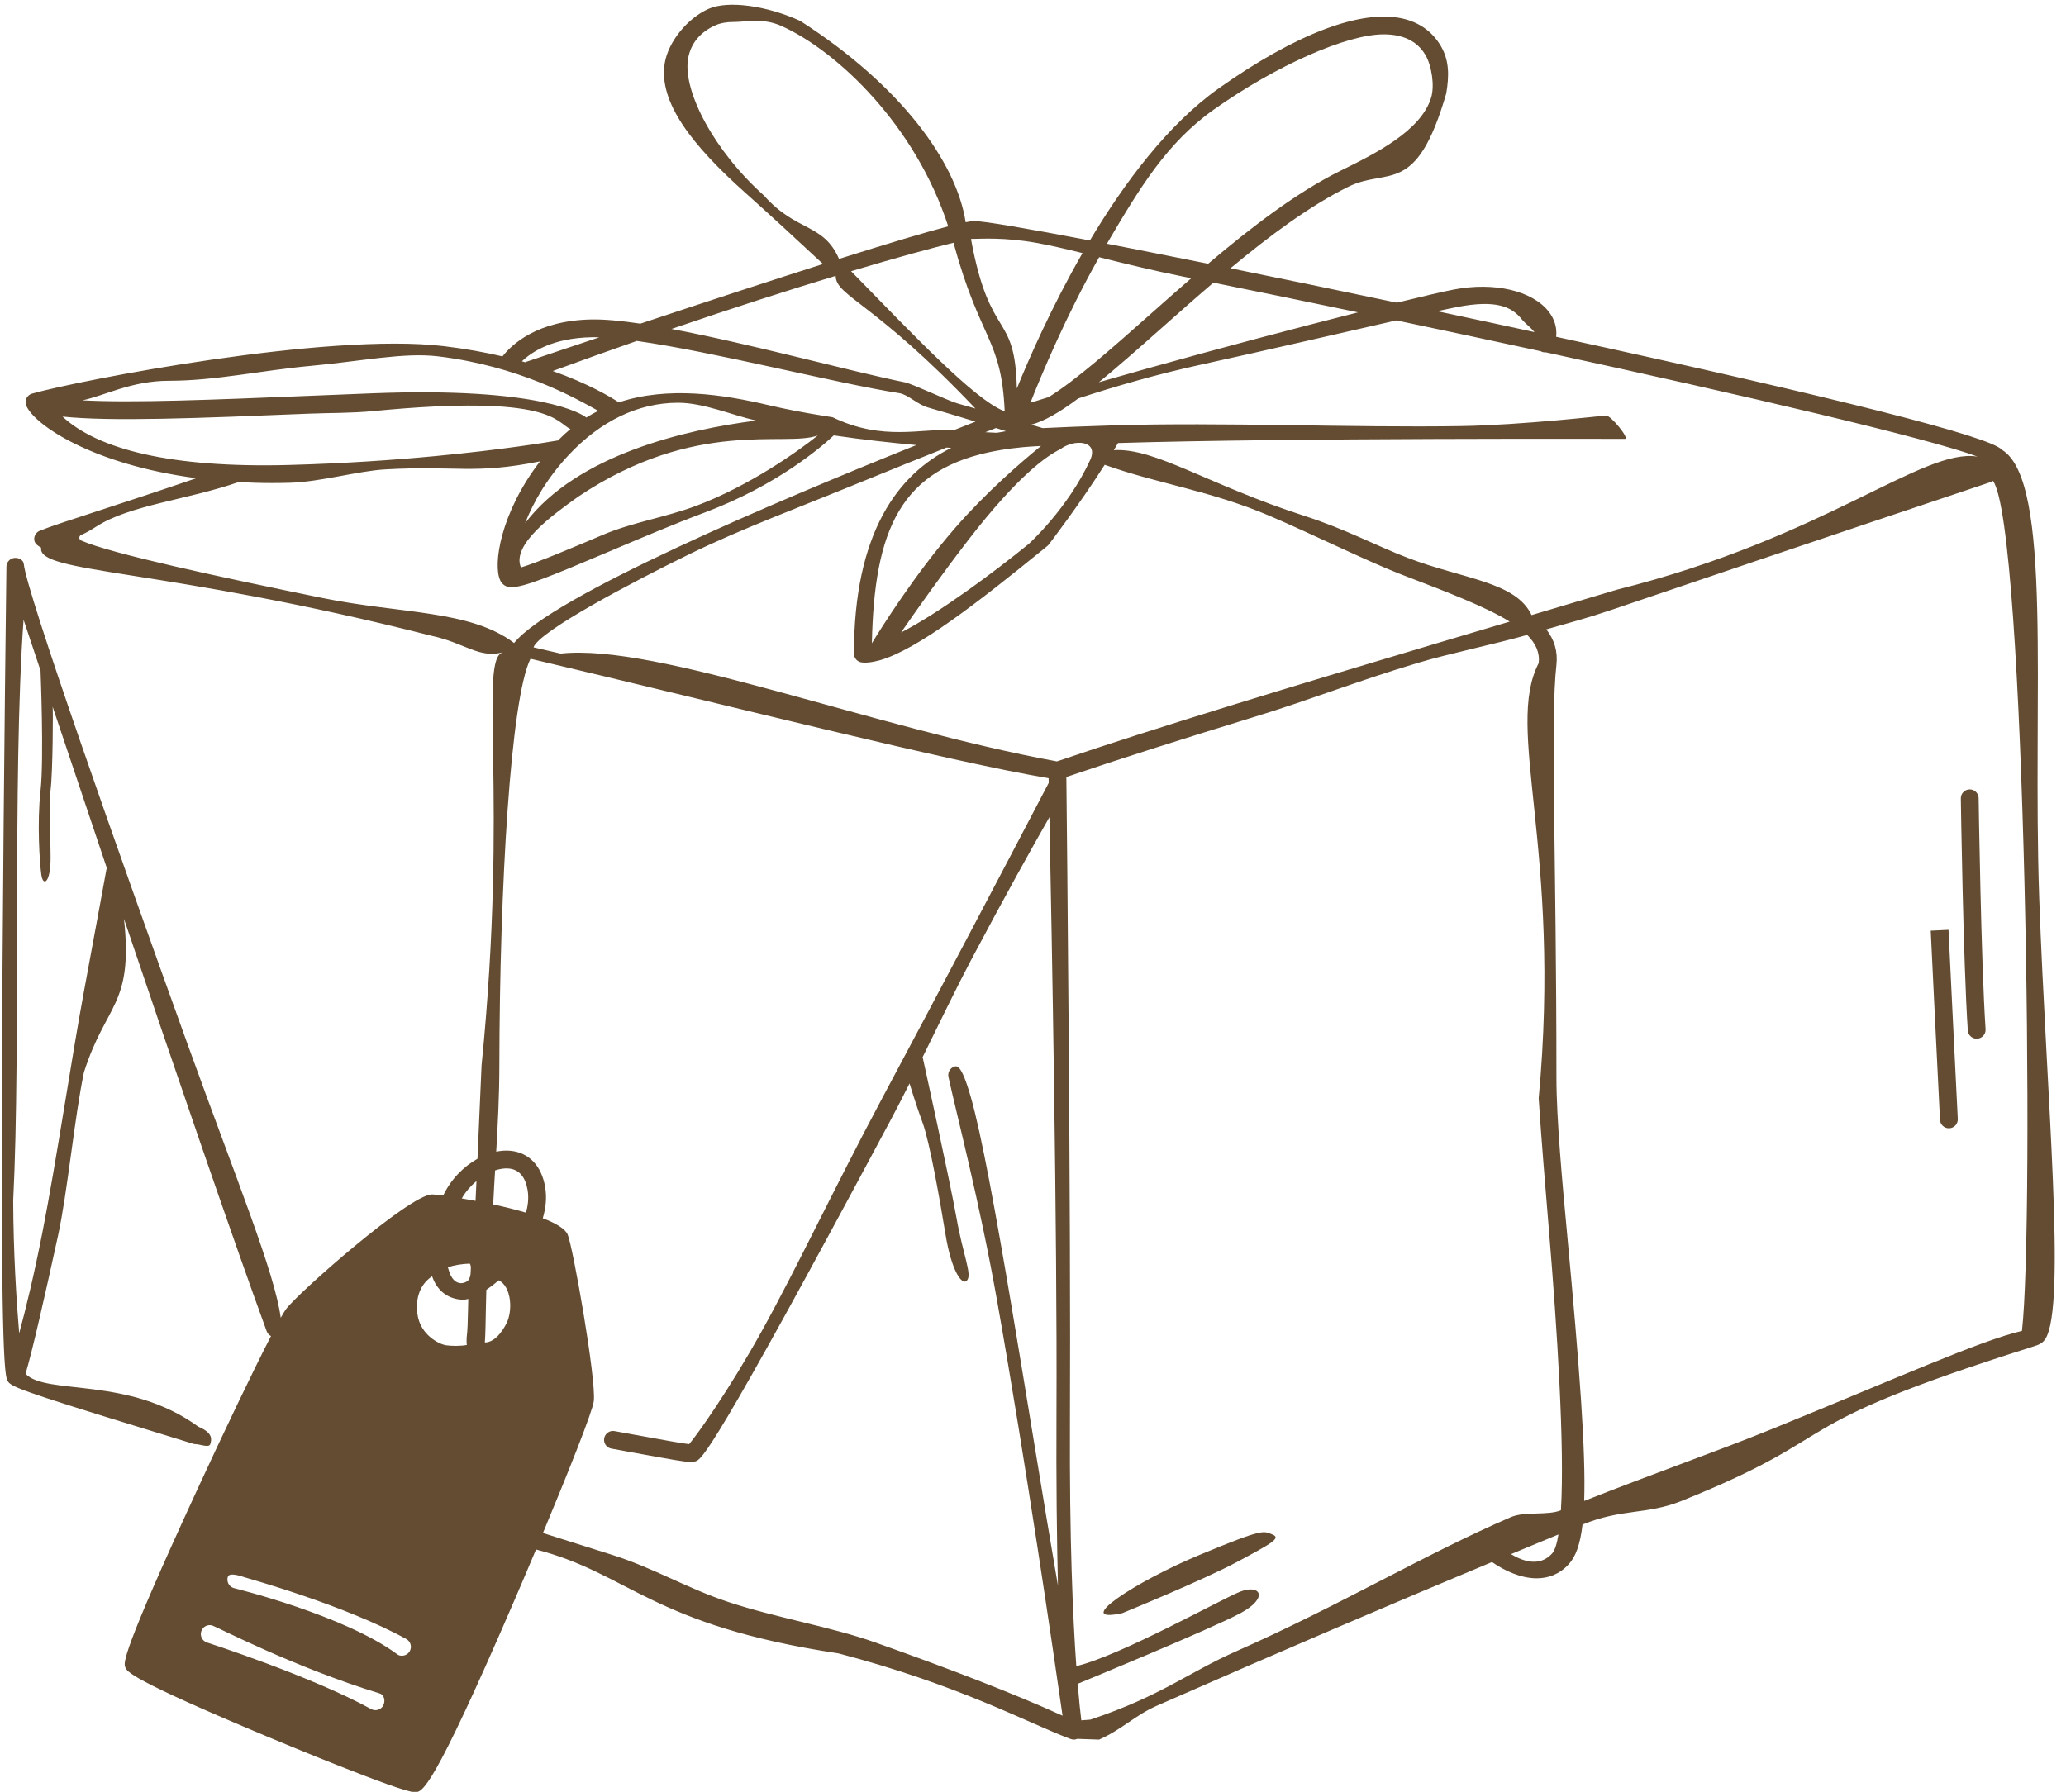 <?xml version="1.0" encoding="UTF-8" standalone="no"?><svg xmlns="http://www.w3.org/2000/svg" xmlns:xlink="http://www.w3.org/1999/xlink" fill="#634c31" height="301.9" preserveAspectRatio="xMidYMid meet" version="1" viewBox="-0.3 -0.8 348.0 301.9" width="348" zoomAndPan="magnify"><g id="change1_1"><path d="M343.191,150.575c-1.19-34.164,2.379-70.349-6.287-75.59c-1.94-2.217-27.189-8.619-75.083-19.042 c0.172-1.485-0.253-2.976-1.269-4.266c-2.768-3.516-9.18-5.002-15.943-3.701c-1.785,0.343-5.188,1.132-9.623,2.219 c-9.605-2.024-19.16-4.002-28.023-5.8c6.583-5.476,13.372-10.533,19.872-13.739 c6.68-3.295,11.42,1.77,16.476-15.729c0.485-2.911,0.535-5.511-0.917-7.975 c-1.453-2.465-3.673-4.034-6.599-4.661c-6.995-1.497-17.922,2.682-30.773,11.773 c-8.565,6.059-15.946,15.932-21.738,25.647c-10.526-2.01-17.843-3.268-19.52-3.268v0.002 c-0.295,0.002-0.77,0.069-1.406,0.194c0-0-0-0-0-0c-1.548-10.085-10.886-23.021-27.882-33.925 c-5.591-2.539-12.07-3.475-15.386-2.036c-3.587,1.558-6.848,5.596-7.426,9.19 c-1.051,6.539,4.545,13.755,13.667,21.894c3.769,3.363,8.317,7.55,12.997,11.916 c-8.282,2.635-18.543,5.987-30.768,10.052c-3.193-0.476-5.997-0.745-8.18-0.709 c-9.25,0.158-13.525,4.276-15.039,6.225c-2.977-0.693-6.28-1.294-9.917-1.728 c-19.559-2.338-61.193,5.712-69.291,7.993c-0.004,0.001-0.008,0.002-0.013,0.003 c-0.009,0.003-0.021,0.006-0.03,0.008c-0.024,0.007-0.046,0.02-0.069,0.028 c-0.068,0.023-0.134,0.047-0.198,0.08c-0.036,0.018-0.069,0.041-0.103,0.062 c-0.052,0.032-0.102,0.064-0.15,0.102c-0.034,0.027-0.064,0.056-0.095,0.086 c-0.043,0.04-0.084,0.082-0.122,0.127C4.325,66.036,4.3,66.071,4.275,66.107 c-0.034,0.048-0.065,0.098-0.093,0.151c-0.011,0.02-0.025,0.037-0.035,0.057 c-0.01,0.022-0.015,0.045-0.024,0.067c-0.011,0.026-0.027,0.05-0.037,0.077 c-0.01,0.028-0.013,0.057-0.021,0.086c-0.013,0.045-0.025,0.089-0.033,0.135 c-0.011,0.058-0.018,0.116-0.022,0.174c-0.003,0.042-0.006,0.084-0.005,0.126c0.001,0.062,0.007,0.123,0.015,0.185 c0.005,0.039,0.01,0.078,0.018,0.117c0.014,0.064,0.035,0.125,0.057,0.187c0.009,0.026,0.013,0.054,0.024,0.08 c0.005,0.011,0.012,0.023,0.017,0.033c0.009,0.02,0.019,0.039,0.029,0.059 c1.519,3.288,11.274,9.844,28.608,12.13c-6.873,2.35-12.505,4.188-16.779,5.582 c-4.754,1.551-7.894,2.575-9.6,3.272c-0.606,0.248-0.981,0.861-0.927,1.514s0.604,1.003,1.166,1.338 c-0.718,4.395,20.473,3.33,65.837,14.863c5.53,1.193,7.913,3.846,11.953,2.757 c-4.146,1.089,0.95,24.223-3.607,69.594c-0.235,5.445-0.463,10.753-0.688,15.745 c-2.4,1.34-4.537,3.555-5.777,6.202c-0.959-0.129-1.625-0.197-1.865-0.197c-3.787,0-22.79,16.776-24.625,19.352 c-0.213,0.299-0.509,0.788-0.874,1.436c-1.02-7.633-7.417-23.153-15.626-45.912 C19.302,141.88,4.208,99.093,3.705,94.222c-0.075-0.728-0.932-1.121-1.653-1.01 c-0.724,0.112-1.261,0.731-1.27,1.463c-0.004,0.335-0.441,33.912-0.658,67.343 c-0.377,58.143,0.181,67.482,0.699,69.434c0.006,0.028,0.015,0.055,0.023,0.083c0.081,0.273,0.161,0.381,0.235,0.481 c0.048,0.064,0.106,0.129,0.176,0.195c0.007,0.007,0.015,0.013,0.023,0.02c1.042,0.94,5.12,2.315,30.97,10.222 c0.145,0.045,0.294,0.065,0.44,0.065c0.642,0,2.226,0.646,2.424,0c0.242-0.792,0.511-1.885-1.986-2.935 c-11.808-8.604-25.588-5.235-29.126-8.919c1.077-3.58,3.145-12.593,5.469-23.259 c1.611-7.395,2.759-19.846,4.367-27.539c3.712-11.658,8.324-11.202,6.748-25.851v-0 c8.751,25.886,18.336,53.896,24.031,69.469c0.136,0.371,0.405,0.653,0.732,0.818 c-3.063,5.937-8.054,16.4-12.531,26.111c-12.774,27.712-12.3,28.948-12.017,29.686 c0.286,0.743,0.765,1.987,23.759,11.621c2.304,0.965,22.576,9.429,25.002,9.429c1.263,0,2.834,0,16.59-31.866 c1.185-2.745,2.503-5.839,3.838-9.016c15.756,4.054,19.33,12.735,50.969,17.505 c20.198,5.285,31.615,11.6,38.956,14.374c0.025,0.009,0.051,0.016,0.076,0.025 c0.045,0.018,0.09,0.03,0.137,0.044c0.139,0.042,0.28,0.075,0.424,0.076c0.002,0,0.003,0.001,0.005,0.001 c0.001,0,0.001-0,0.001-0c0,0,0.001,0,0.001,0c0.001,0,0.002-0,0.004-0 c0.065-0,0.131-0.004,0.197-0.013c0.019-0.003,0.036-0.01,0.055-0.013c0.046-0.008,0.091-0.02,0.137-0.032 c0.055-0.015,0.109-0.031,0.161-0.052c0.018-0.007,0.038-0.01,0.055-0.018l3.669,0.129 c3.905-1.736,5.997-4.067,9.766-5.724c20.856-9.172,39.675-17.203,56.413-24.189 c2.01,1.402,4.788,2.741,7.535,2.741c1.909,0,3.798-0.646,5.387-2.368c1.16-1.256,1.929-3.288,2.328-6.689 c6.612-2.717,10.841-1.629,16.67-3.976c28.863-11.619,15.071-12.05,58.984-25.937 c0.583-0.231,1.671-0.36,2.3-1.348C347.794,219.185,344.375,183.661,343.191,150.575z M17.609,145.774 c-0.047,0.257-1.612,8.863-3.78,20.522c-2.071,11.136-4.598,28.375-6.971,40.465 c-1.443,7.352-2.822,13.018-3.928,17.076c-0.462-5.447-0.977-13.626-1.008-22.352 c1.321-26.213-0.17-71.428,1.747-97.871c0.827,2.481,1.818,5.452,2.934,8.791c-0.048-0.142-0.076-0.228-0.076-0.228 s0.605,14.755,0,20.244c-0.605,5.489-0.147,12.128,0.135,14.17s1.558,1.404,1.558-2.808s-0.383-8.425,0-11.489 c0.383-3.064,0.431-13.766,0.343-14.029c-0.012-0.036-0.062-0.185-0.135-0.403c2.669,7.978,5.859,17.486,9.271,27.609 C17.66,145.565,17.628,145.667,17.609,145.774z M64.249,286.557c-0.273,0.496-0.787,0.776-1.315,0.776 c-0.245,0-0.493-0.06-0.723-0.185c-10.043-5.528-27.467-11.158-27.642-11.215 c-0.789-0.253-1.223-1.099-0.969-1.887c0.253-0.787,1.096-1.228,1.887-0.969 c0.725,0.232,13.924,7.091,28.171,11.441C64.451,284.76,64.649,285.831,64.249,286.557z M68.726,277.383 c-0.273,0.496-0.787,0.776-1.315,0.776c-0.245,0-0.513-0.029-0.723-0.185 c-8.936-6.65-27.467-11.159-27.642-11.216c-0.789-0.253-1.223-1.099-0.969-1.887 c0.253-0.787,2.117-0.157,2.908,0.102c0.725,0.232,16.852,4.703,27.149,10.372 C68.861,275.745,69.125,276.657,68.726,277.383z M78.544,219.567c-0.044,2.12-0.078,3.795-0.244,5.051 c-0.025,0.189-0.006,1.01,0.037,1.185c-1.018,0.212-2.688,0.18-3.542,0.047c-1.018-0.159-4.302-1.643-4.787-5.281 c-0.255-1.915,0-4.66,2.465-6.329c0.004-0.003,0.008-0.007,0.012-0.01c0.826,2.398,2.587,3.803,5.041,3.952 c0.047,0.003,0.095,0.005,0.143,0.005c0.279,0,0.585-0.048,0.91-0.135 C78.565,218.585,78.554,219.091,78.544,219.567z M79.007,212.973c-0.046,0.866,0.005,1.085-0.327,1.83 c-0.566,0.595-1.146,0.58-1.332,0.595c-0.833-0.051-1.642-0.558-2.156-2.519c-0.015-0.058-0.04-0.109-0.061-0.163 c1.102-0.365,2.372-0.572,3.704-0.618C78.815,212.182,79.048,212.215,79.007,212.973z M79.801,201.53 c-0.813-0.152-1.592-0.29-2.322-0.412c0.665-1.149,1.529-2.135,2.478-2.924 C79.905,199.325,79.853,200.441,79.801,201.53z M245.176,50.922c6.545-1.26,9.19-0.046,10.873,2.094 c0.455,0.577,1.505,1.374,2.129,2.136c-2.148-0.466-4.323-0.936-6.558-1.417c-3.245-0.698-6.531-1.4-9.829-2.101 C243.246,51.316,244.404,51.07,245.176,50.922z M259.242,58.379c0.037,0.021,0.07,0.046,0.11,0.064 c0.244,0.111,0.501,0.145,0.75,0.123c33.346,7.243,64.45,14.486,72.702,17.571 c-9.187-1.527-25.662,13.647-60.645,22.386c-4.749,1.416-9.595,2.857-14.478,4.309 c-2.659-5.64-11.447-6.04-20.825-9.63c-5.401-2.068-10.412-4.817-17.409-7.074 c-16.271-5.248-25.192-11.518-32.139-11.078c0.243-0.402,0.485-0.805,0.718-1.204 c28.63-0.885,84.848-0.695,85.385-0.703c0.829-0.012-2.35-3.937-3.185-3.937 c-0.193,0.003-14.262,1.618-24.389,1.782c-18.438,0.3-40.347-0.695-58.712-0.116 c-0.017,0-0.034,0.001-0.051,0.002c-4.955,0.156-8.877,0.309-11.738,0.457c-0.659-0.197-1.307-0.389-1.948-0.579 c2.191-0.565,4.79-2.082,7.931-4.419c6.047-1.983,13.124-4.046,20.688-5.7 c10.723-2.346,23.761-5.371,32.903-7.452C242.947,54.872,251.155,56.624,259.242,58.379z M167.727,75.118 c0.162-0.005,0.32-0.03,0.466-0.084c1.214-0.203,2.487-0.369,3.833-0.492c0.782-0.071,1.805-0.138,3.032-0.204 c-3.46,2.808-9.252,7.818-14.473,13.813c-6.759,7.761-12.475,16.884-14.024,19.425 C146.963,88.544,151.286,78.049,167.727,75.118z M165.665,72.026c0.54-0.214,1.154-0.456,1.803-0.71 c0.546,0.173,1.119,0.359,1.679,0.539c-0.51,0.076-1.022,0.166-1.535,0.266 C167.358,72.111,166.685,72.081,165.665,72.026z M178.298,74.891c2.326-1.77,6.503-1.514,5.058,1.761 c-3.774,8.245-10.374,14.19-10.374,14.19c-5.81,4.723-14.913,11.528-21.512,14.923 c2.672-3.864,6.965-9.937,11.376-15.643C171.127,79.41,175.996,76,178.298,74.891z M143.541,109.322 c0,0.77,0.584,1.416,1.351,1.493c0.176,0.018,0.355,0.026,0.542,0.026c0.664-0,1.406-0.127,2.2-0.337 c0.099-0.013,0.194-0.034,0.288-0.066c6.401-1.851,16.615-9.835,27.421-18.62l0.776-0.631 c0.09-0.073,0.171-0.156,0.241-0.248c0.061-0.079,5.047-6.567,9.418-13.427 c8.924,3.199,17.756,4.327,27.812,8.616c6.815,2.906,16.768,7.797,22.195,9.875 c7.971,3.052,14.219,5.453,18.209,7.926c-4.249,1.263-8.508,2.529-12.749,3.794 c-23.916,7.132-47.15,14.169-63.512,19.761c-31.172-5.697-67.392-19.95-83.598-18.165 c-1.537-0.365-3.056-0.713-4.569-1.056c0-0.001,0.001-0.002,0.001-0.003 c0.978-2.744,16.805-11.072,26.207-15.67c8.845-4.325,19.184-8.148,30.162-12.658 c4.358-1.79,8.781-3.566,13.204-5.323c0.265,0.02,0.528,0.039,0.784,0.058 C151.023,79.064,143.541,88.844,143.541,109.322z M228.448,51.826c-10.255,2.595-23.495,6.096-35.495,9.456 c-2.806,0.785-5.537,1.562-8.152,2.318c3.027-2.476,6.479-5.509,10.467-9.05c2.847-2.527,5.804-5.149,8.82-7.728 C211.673,48.352,219.915,50.044,228.448,51.826z M204.167,17.656c10.525-7.446,22.381-12.669,28.597-12.669 c0.86,0,1.663,0.078,2.402,0.237c2.101,0.45,3.619,1.514,4.644,3.251c1.025,1.74,1.568,5.112,0.964,7.136 c-1.687,5.653-9.434,9.477-15.267,12.354c-7.378,3.64-15.011,9.492-22.303,15.67 c-4.079-0.822-7.992-1.602-11.649-2.321c-1.869-0.367-3.673-0.719-5.404-1.053 C191.666,30.866,196.241,23.263,204.167,17.656z M184.844,42.533c4.243,1.056,9.002,2.239,14.286,3.295 c0.406,0.081,0.82,0.164,1.231,0.246c-2.415,2.093-4.785,4.194-7.083,6.234 c-6.124,5.436-12.38,10.983-16.945,13.802c-1.068,0.326-2.091,0.642-3.071,0.95 C175.103,62.419,179.134,52.657,184.844,42.533z M163.597,39.433c0.056,0.006,0.11,0.009,0.166,0.009 c1.059,0,5.104-0.295,10.542,0.679c2.306,0.413,4.889,1.018,7.734,1.717c-5.24,9.118-9.04,17.831-11.061,22.822 c-0.297-13.171-4.553-7.808-7.721-25.193C163.403,39.447,163.524,39.433,163.597,39.433z M168.931,68.462 c-0.032,0.011-0.062,0.021-0.094,0.032c-0.035-0.035-0.075-0.064-0.123-0.084 c-4.923-1.97-15.085-12.696-25.657-23.518c7.898-2.36,13.823-3.964,17.253-4.793 C164.809,56.641,168.383,56.17,168.931,68.462z M128.412,32.17c-8.344-7.444-13.705-17.521-12.819-23.029 c0.416-2.584,2.038-4.56,4.691-5.712c0.806-0.35,1.786-0.522,2.903-0.522c2.333,0,5.019-0.75,8.223,0.705 c9.395,4.265,22.515,16.745,28.011,33.72c-3.821,0.994-9.965,2.829-18.394,5.49 C138.4,36.766,133.83,38.298,128.412,32.17z M140.463,45.674c0.005,3.433,6.473,4.369,23.534,22.358 c-1.03-0.294-2.028-0.578-2.969-0.846c-1.769-0.504-7.526-3.29-8.939-3.575 c-8.982-1.816-26.049-6.502-39.286-8.989C123.391,51.001,132.75,48.013,140.463,45.674z M151.198,65.445 c1.428,0.222,3.037,1.905,4.811,2.41c2.401,0.685,5.09,1.483,8.009,2.384c-1.155,0.452-2.39,0.938-3.69,1.451 c-5.352-0.385-11.868,1.935-20.395-2.193c-0.052-0.01-0.103-0.019-0.156-0.023 c-0.495-0.075-0.987-0.158-1.48-0.237c-0.029-0.006-0.059-0.01-0.089-0.014 c-3.073-0.496-6.101-1.065-8.912-1.73c-7.843-1.854-17.083-3.248-25.363-0.501 c-1.444-0.948-5.145-3.157-11.126-5.281c4.895-1.796,9.62-3.484,14.154-5.068 C120.005,58.474,140.781,63.828,151.198,65.445z M137.45,72.567c-3.329,2.69-11.572,8.518-20.465,11.852 c-5.261,1.973-10.693,2.753-15.771,4.906c-5.192,2.202-10.931,4.636-13.77,5.481 c-1.609-3.85,5.303-8.814,9.668-11.937C116.979,69.554,132.042,74.61,137.45,72.567z M88.149,87.354 c1.354-3.456,3.655-7.565,7.376-11.525c5.262-5.602,11.567-8.769,18.397-8.769c4.324,0,9.124,2.109,13.153,3.002 C115.257,71.576,96.941,75.767,88.149,87.354z M99.43,56.019c0.135-0.002,0.272-0.003,0.411-0.003 c0.256,0,0.53,0.008,0.805,0.016c-3.914,1.308-8.003,2.679-12.274,4.116c-0.069,0.023-0.131,0.056-0.194,0.088 c-0.188-0.053-0.373-0.107-0.564-0.16C89.307,58.445,92.847,56.131,99.43,56.019z M73.447,59.234 c13.619,1.626,23.087,6.989,27.02,9.188c-0.68,0.342-1.351,0.72-2.011,1.132c-0.013-0.011-0.023-0.024-0.037-0.035 c-0.688-0.53-7.531-5.15-35.933-4.055c-3.773,0.146-7.424,0.295-10.935,0.439 c-15.947,0.652-29.498,1.205-37.974,0.746c3.705-0.76,8.266-3.293,14.558-3.293 c7.907-0,15.59-1.756,23.98-2.519C60.478,60.075,67.709,58.55,73.447,59.234z M10.226,69.389 c8.291,0.865,22.822,0.273,41.447-0.489c3.51-0.144,7.174-0.073,10.929-0.439 c30.204-2.936,30.731,1.924,33.185,3.023c-0.713,0.589-1.409,1.228-2.087,1.923 c-1.863,0.323-9.409,1.569-20.613,2.632c-6.972,0.661-15.36,1.251-24.677,1.503 C28.493,78.082,16.135,74.891,10.226,69.389z M54.042,99.957c-17.109-3.492-35.776-7.498-40.678-9.694 c-0.411-0.184-0.396-0.767,0.019-0.942c0.801-0.338,1.52-0.752,2.624-1.455c5.617-3.575,15.267-4.457,23.867-7.437 c0.004-0.002,0.006-0.003,0.011-0.004c1.814,0.099,3.686,0.158,5.631,0.158c0.975,0,1.969-0.013,2.977-0.041 c5.133-0.139,11.525-1.992,16.025-2.25c12.136-0.696,14.936,0.894,26.152-1.36 c-6.659,8.654-7.984,17.431-6.701,20.063c0.05,0.127,0.119,0.245,0.202,0.354 c0.008,0.01,0.013,0.027,0.021,0.037c0.007,0.009,0.017,0.016,0.024,0.025c0.035,0.042,0.075,0.08,0.116,0.119 c0.358,0.376,0.812,0.593,1.534,0.593c2.075-0.001,6.315-1.706,16.52-6.035c5.05-2.142,10.774-4.569,15.975-6.52 c12.23-4.586,19.732-11.086,21.779-13.008c4.833,0.713,9.671,1.242,13.914,1.628 c-23.969,9.618-61.467,25.536-67.759,33.346C78.92,101.941,67.172,102.637,54.042,99.957z M81.787,212.594 c0.007,0.004,0.015,0.008,0.022,0.012c-0.008,0.007-0.016,0.013-0.024,0.02 C81.786,212.614,81.786,212.605,81.787,212.594z M85.231,221.654c-0.352,0.948-1.859,3.728-3.862,3.728 c0.105-1.241,0.139-3.992,0.175-5.753c0.019-0.924,0.041-1.963,0.076-3.112c0.698-0.472,1.409-1.017,2.104-1.608 C85.719,215.952,86.039,219.473,85.231,221.654z M88.293,203.512c-1.752-0.518-3.658-0.984-5.528-1.387 c0.005-0.038,0.015-0.073,0.016-0.112c0.086-1.81,0.197-3.687,0.313-5.615c0.825-0.276,1.623-0.391,2.326-0.321 c1.705,0.173,2.764,1.385,3.146,3.602C88.789,200.98,88.649,202.278,88.293,203.512z M147.111,275.917 c-7.384-2.617-16.747-4.167-24.635-6.774c-7.044-2.328-12.597-5.722-19.533-7.929 c-4.005-1.275-7.946-2.518-11.789-3.725c4.27-10.236,8.38-20.535,8.568-22.226 c0.418-3.76-3.542-26.121-4.41-28.078c-0.437-0.984-2.031-1.903-4.185-2.728c0.499-1.663,0.713-3.451,0.396-5.288 c-0.612-3.55-2.727-5.765-5.8-6.076c-0.797-0.08-1.618-0.023-2.44,0.144 c0.272-4.599,0.523-9.449,0.53-14.416c0.045-30.338,1.906-61.885,5.242-68.634 c33.859,7.99,70.578,17.34,87.276,20.13c0.005,0.233,0.011,0.493,0.017,0.788 c-8.414,16.106-18.506,35.252-28.042,53.109c-8.064,15.102-14.431,28.712-20.342,39.343 c-5.542,9.967-10.84,17.383-12.183,18.954c-1.004-0.09-3.968-0.63-9.253-1.593l-3.311-0.603 c-0.816-0.149-1.596,0.393-1.744,1.207c-0.148,0.815,0.393,1.597,1.207,1.744l3.31,0.603 c6.947,1.266,9.093,1.656,10.093,1.656c0.328,0,0.533-0.042,0.744-0.109c1.04-0.332,2.611-0.834,32.803-57.327 c1.084-2.029,2.18-4.166,3.277-6.347l-0,0.001c0,0,1.015,3.4,2.203,6.634s2.897,12.936,3.87,18.894 c0.973,5.957,2.772,8.681,3.623,7.638c0.851-1.043-0.681-4.234-1.794-10.532 c-1.113-6.298-5.698-27.067-5.699-27.068c2.829-5.744,5.607-11.526,8.128-16.294 c5.701-10.783,10.447-19.252,13.229-24.132c0.39,19.319,1.334,69.974,1.189,100.076 c-0.057,11.89,0.061,21.636,0.25,29.412c-4.909-28.559-11.122-69.987-14.685-82.356 c-0.98-3.404-1.804-5.33-2.612-5.153c-0.81,0.176-1.323,0.975-1.147,1.785c1.374,6.319,5.214,20.939,8.162,37.539 c4.884,27.502,9.666,60.435,11.055,70.08C170.311,284.46,159.286,280.233,147.111,275.917z M261.113,260.973 c-2.07,2.242-4.868,1.305-6.903,0.076c2.724-1.133,5.389-2.237,7.998-3.314 C261.945,259.336,261.587,260.46,261.113,260.973z M262.625,253.661c-2.271,0.925-6.06,0.135-8.414,1.147 c-14.305,6.15-28.737,14.845-46.203,22.569c-8.172,3.614-12.638,7.532-24.638,11.553l-1.532,0.117 c-0.154-1.25-0.376-3.272-0.614-6.151l0,0c0,0,22.572-9.284,27.423-11.902 c4.851-2.617,3.319-4.915,0-3.639c-3.055,1.175-20.314,10.857-27.652,12.556 c-0.58-8.162-1.165-21.379-1.072-41.023c0.169-35.056-0.5-99.59-0.604-108.773 c8.944-3.045,19.875-6.509,31.842-10.183c9.562-2.936,17.175-6.003,27.528-9.092 c5.211-1.555,12.807-3.115,18.254-4.666c1.449,1.447,2.14,2.982,1.944,4.736 c-5.789,11.132,3.912,31.218-0.007,73.349c0.455,6.967,1.093,14.625,1.768,22.732 C261.954,222.718,263.28,242.873,262.625,253.661z M340.282,223.436c-7.022,1.623-21.22,8.044-42.275,16.6 c-9.183,3.732-19.732,7.398-31.465,12.05c0.278-8.259-0.729-22.05-2.907-45.344 c-0.756-8.088-1.766-18.986-1.766-25.94c0-37.532-1.042-60.301-0.004-69.559c0.258-2.302-0.343-4.252-1.704-6.005 c3.858-1.104,6.827-1.873,10.952-3.274c35.149-11.941,63.702-21.455,63.978-21.567 c0.101-0.041,0.207-0.101,0.313-0.172C340.902,87.83,342.406,205.103,340.282,223.436z M331.485,132.2 c-0.007,0-0.014,0-0.021,0c-0.828,0.012-1.49,0.693-1.478,1.522c0.004,0.273,0.399,27.477,1.173,39.083 c0.054,0.793,0.713,1.4,1.495,1.4c0.034,0,0.067-0.001,0.102-0.003c0.827-0.055,1.452-0.77,1.397-1.596 c-0.769-11.529-1.163-38.654-1.167-38.927C332.973,132.858,332.304,132.2,331.485,132.2z M324.916,156.005 c0,0,1.17,24.34,1.56,31.871c0.041,0.801,0.704,1.422,1.497,1.422c0.025,0,0.052-0.001,0.078-0.002 c0.828-0.043,1.464-0.748,1.421-1.576c-0.39-7.528-1.56-31.86-1.56-31.86L324.916,156.005z M214.007,257.735 c-1.532-0.592-1.296-1.106-12.17,3.408c-10.874,4.514-21.787,11.703-13.106,9.851c0,0,13.532-5.516,19.404-8.663 C214.007,259.185,215.539,258.327,214.007,257.735z"/></g></svg>